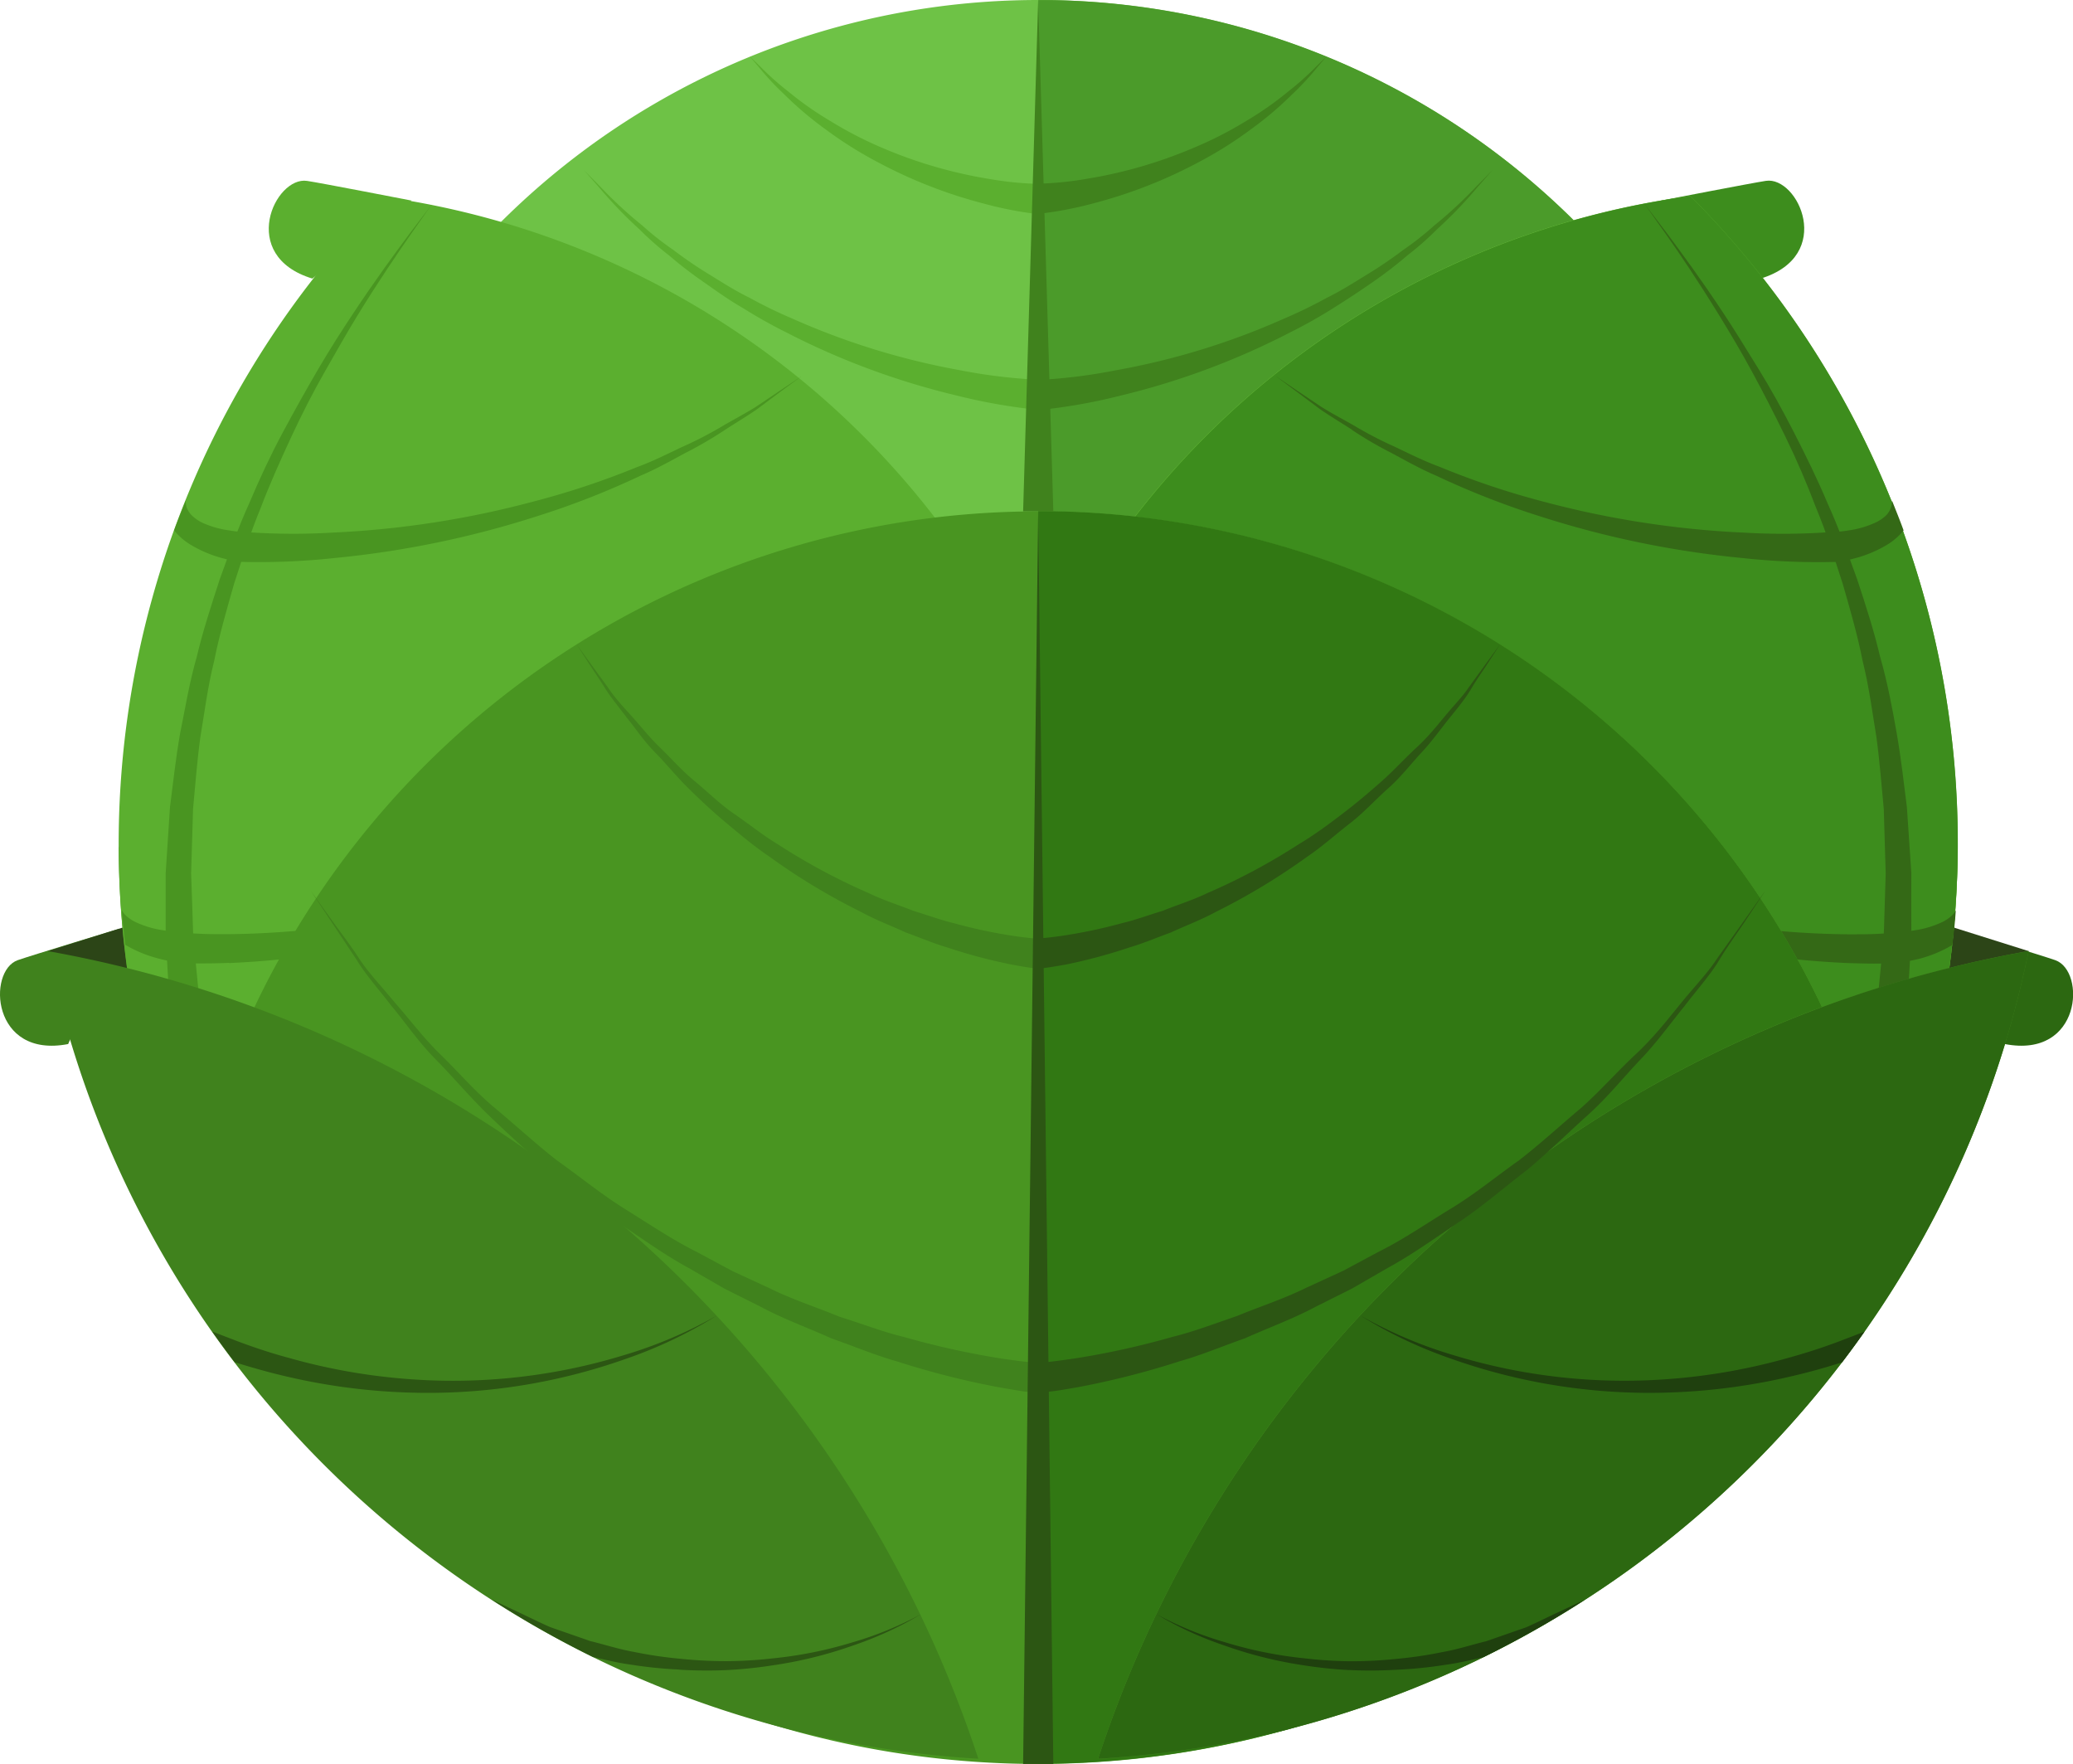 <svg xmlns="http://www.w3.org/2000/svg" width="42.855" height="36.461" viewBox="0 0 42.855 36.461">
  <g id="Gruppe_45992" data-name="Gruppe 45992" transform="translate(-7.381 -21.802)">
    <g id="Gruppe_46389" data-name="Gruppe 46389" transform="translate(47.769 40.997)">
      <path id="Pfad_45780" data-name="Pfad 45780" d="M.062.019c-.263-.093-2.1-.651-2.1-.651L-.98,1.753C.608,2.059.7.243.062.019" transform="translate(2.038 0.632)" fill="#2c6811"/>
    </g>
    <g id="Gruppe_46390" data-name="Gruppe 46390" transform="translate(41.727 25.536)">
      <path id="Pfad_45781" data-name="Pfad 45781" d="M.064,0C-.211.041-2.1.407-2.1.407L-.045,2.02C1.5,1.547.728-.1.064,0" transform="translate(2.097 0.004)" fill="#3d8d1d"/>
    </g>
    <g id="Gruppe_46391" data-name="Gruppe 46391" transform="translate(7.381 40.997)">
      <path id="Pfad_45782" data-name="Pfad 45782" d="M.042.071,1.1-2.314s-1.839.559-2.1.651C-1.633-1.439-1.545.377.042.071" transform="translate(1.367 2.314)" fill="#40821d"/>
    </g>
    <g id="Gruppe_46392" data-name="Gruppe 46392" transform="translate(12.937 25.537)">
      <path id="Pfad_45783" data-name="Pfad 45783" d="M.088.012S-1.8-.355-2.073-.395c-.664-.1-1.437,1.547.109,2.019Z" transform="translate(2.865 0.399)" fill="#5baf2f"/>
    </g>
    <g id="Gruppe_46393" data-name="Gruppe 46393" transform="translate(45.253 40.181)">
      <path id="Pfad_45784" data-name="Pfad 45784" d="M0,0,3.339,2.661,4.065,1.28Z" fill="#2c4517"/>
    </g>
    <g id="Gruppe_46394" data-name="Gruppe 46394" transform="translate(8.371 40.181)">
      <path id="Pfad_45785" data-name="Pfad 45785" d="M0,.038.726,1.419,4.065-1.242Z" transform="translate(0 1.242)" fill="#2c4517"/>
    </g>
    <g id="Gruppe_46395" data-name="Gruppe 46395" transform="translate(9.836 39.31)">
      <path id="Pfad_45786" data-name="Pfad 45786" d="M1.131,0H-36.885A19.008,19.008,0,0,0-17.876,18.952,19.008,19.008,0,0,0,1.131,0" transform="translate(36.885)" fill="#499521"/>
    </g>
    <g id="Gruppe_46396" data-name="Gruppe 46396" transform="translate(13.107 21.802)">
      <path id="Pfad_45787" data-name="Pfad 45787" d="M.936.468A15.737,15.737,0,0,0-14.8-15.269,15.737,15.737,0,0,0-30.538.468,15.737,15.737,0,0,0-14.8,16.205,15.737,15.737,0,0,0,.936.468" transform="translate(30.538 15.269)" fill="#6ec246"/>
    </g>
    <g id="Gruppe_46397" data-name="Gruppe 46397" transform="translate(28.844 21.802)">
      <path id="Pfad_45788" data-name="Pfad 45788" d="M.329.135A15.684,15.684,0,0,0-10.485-4.414h0l-.126,0h-.126V6.153a18.023,18.023,0,0,1,2,.11A17.463,17.463,0,0,1,.329.135" transform="translate(10.738 4.416)" fill="#4b9b2a"/>
    </g>
    <g id="Gruppe_46398" data-name="Gruppe 46398" transform="translate(28.766 25.855)">
      <path id="Pfad_45789" data-name="Pfad 45789" d="M.172.938a19.016,19.016,0,0,0,13.29-18.132,18.944,18.944,0,0,0-5.526-13.4A17.463,17.463,0,0,0-5.625-20.527,17.387,17.387,0,0,1-4.057-13.3,17.379,17.379,0,0,1-5.625-6.071,17.511,17.511,0,0,0,.172.938" transform="translate(5.625 30.592)" fill="#5baf2f"/>
    </g>
    <g id="Gruppe_46399" data-name="Gruppe 46399" transform="translate(30.843 25.856)">
      <path id="Pfad_45790" data-name="Pfad 45790" d="M.342,0A17.255,17.255,0,0,0-2.07.5s0,0,0,0a17.459,17.459,0,0,0-9.069,6.128,17.939,17.939,0,0,1,14.2,10.139,24.608,24.608,0,0,1,2.631-.81c.036-.27.068-.54.093-.813.01-.12.02-.239.028-.36.032-.439.054-.881.056-1.327h0l0-.057A18.947,18.947,0,0,0,.342,0" transform="translate(11.143)" fill="#3d8d1d"/>
    </g>
    <g id="Gruppe_46400" data-name="Gruppe 46400" transform="translate(46.693 40.618)">
      <path id="Pfad_45791" data-name="Pfad 45791" d="M.031.021C.057-.217.085-.454.1-.694a.465.465,0,0,1-.073.1.772.772,0,0,1-.223.15,1.99,1.99,0,0,1-.559.164,2.273,2.273,0,0,1-.268.028l.064.62A3.129,3.129,0,0,0-.625.3,2.659,2.659,0,0,0,.031.021" transform="translate(1.02 0.694)" fill="#346916"/>
    </g>
    <g id="Gruppe_46401" data-name="Gruppe 46401" transform="translate(45.323 32.146)">
      <path id="Pfad_45792" data-name="Pfad 45792" d="M.032.027A1.305,1.305,0,0,0,.359-.26C.284-.469.2-.674.118-.88A.441.441,0,0,1,.1-.741.449.449,0,0,1,0-.574a.794.794,0,0,1-.224.152A1.953,1.953,0,0,1-.785-.26a2.171,2.171,0,0,1-.267.029l.063.62A3,3,0,0,0-.658.318,2.522,2.522,0,0,0,.032.027" transform="translate(1.052 0.88)" fill="#346916"/>
    </g>
    <g id="Gruppe_46402" data-name="Gruppe 46402" transform="translate(41.376 26.014)">
      <path id="Pfad_45793" data-name="Pfad 45793" d="M.145.471C.1.95.072,1.225.072,1.225l.619.069S.709,1.011.74.518C.749.27.786-.029.782-.374s0-.733,0-1.156C.752-1.953.722-2.412.69-2.895.628-3.376.573-3.885.482-4.406S.291-5.464.137-6c-.127-.54-.3-1.074-.477-1.609-.193-.528-.378-1.06-.608-1.561-.214-.509-.456-1-.694-1.465s-.485-.912-.738-1.321-.491-.8-.722-1.147c-.462-.7-.877-1.261-1.169-1.653l-.465-.61s.162.228.443.627.672.977,1.109,1.69c.219.356.449.744.678,1.165s.458.87.687,1.338.441.963.635,1.474c.21.5.375,1.035.547,1.56.153.533.308,1.065.413,1.6.132.528.2,1.061.284,1.571.07.513.106,1.012.152,1.484.014.473.028.921.04,1.335C.24-1.109.228-.731.217-.395S.163.231.145.471" transform="translate(4.736 15.365)" fill="#346916"/>
    </g>
    <g id="Gruppe_46403" data-name="Gruppe 46403" transform="translate(30.042 34.161)">
      <path id="Pfad_45794" data-name="Pfad 45794" d="M.061.06A12.45,12.45,0,0,0,1.133.955c.4.288.8.633,1.264.915s.918.614,1.423.875,1,.565,1.539.785c.526.244,1.056.479,1.6.667.531.213,1.071.371,1.591.532s1.036.272,1.521.389c.491.094.952.2,1.386.253a18.827,18.827,0,0,0,2.1.21c.257.008.459.013.6.011l.211,0-.031-.623-.2.01c-.127.007-.32.008-.567.008a18.314,18.314,0,0,1-2.049-.135c-.424-.039-.878-.125-1.362-.2-.479-.1-.987-.194-1.5-.331s-1.051-.276-1.579-.469c-.537-.167-1.067-.38-1.592-.6-.537-.2-1.036-.482-1.544-.724s-.97-.556-1.438-.817S1.63,1.112,1.219.838a12.394,12.394,0,0,1-1.1-.852C-.2-.3-.526-.526-.769-.778l-.648-.635-.565-.553.546.572.627.658c.236.262.552.5.87.8" transform="translate(1.982 1.966)" fill="#346916"/>
    </g>
    <g id="Gruppe_46404" data-name="Gruppe 46404" transform="translate(9.834 25.873)">
      <path id="Pfad_45795" data-name="Pfad 45795" d="M.164,0A19.009,19.009,0,0,0,7.839,31.477,17.525,17.525,0,0,0,13.587,24.5a17.434,17.434,0,0,1,0-14.455A17.464,17.464,0,0,0,.164,0" transform="translate(5.345)" fill="#5baf2f"/>
    </g>
    <g id="Gruppe_46405" data-name="Gruppe 46405" transform="translate(10.803 26.014)">
      <path id="Pfad_45796" data-name="Pfad 45796" d="M.021.328C.107-.182.173-.715.306-1.244c.105-.534.261-1.066.413-1.6.172-.526.337-1.056.547-1.56.194-.511.415-1,.635-1.474s.45-.922.687-1.338.46-.809.678-1.166c.437-.712.831-1.288,1.109-1.689s.443-.627.443-.627l-.465.61c-.292.392-.706.954-1.169,1.653-.232.349-.478.732-.721,1.147s-.491.858-.739,1.32-.479.956-.694,1.466C.8-4,.616-3.466.423-2.938.249-2.4.073-1.869-.054-1.329-.207-.8-.294-.255-.4.263c-.09.52-.144,1.029-.207,1.51-.032.484-.061.943-.089,1.366,0,.424,0,.812,0,1.156s.033.644.042.892c.031.494.048.776.048.776l.619-.069s-.027-.274-.073-.753c-.018-.24-.064-.531-.072-.866S-.157,3.56-.17,3.147c.012-.413.026-.862.04-1.335C-.085,1.34-.049.841.021.328" transform="translate(0.699 10.696)" fill="#499521"/>
    </g>
    <g id="Gruppe_46406" data-name="Gruppe 46406" transform="translate(11.303 34.161)">
      <path id="Pfad_45797" data-name="Pfad 45797" d="M.024.225a18.827,18.827,0,0,0,2.1-.21c.434-.055.9-.158,1.386-.253.486-.116,1-.231,1.522-.389s1.06-.318,1.59-.532a17.235,17.235,0,0,0,1.6-.667c.537-.221,1.033-.525,1.539-.785s.962-.594,1.423-.874.861-.628,1.264-.916A12.294,12.294,0,0,0,13.521-5.3c.318-.294.634-.535.87-.8l.628-.658.546-.572L15-6.769l-.648.635c-.243.251-.567.483-.893.764a12.247,12.247,0,0,1-1.1.853c-.41.273-.815.6-1.283.866s-.929.576-1.438.817S8.633-2.31,8.1-2.11c-.527.223-1.055.436-1.593.6-.528.193-1.064.329-1.579.469s-1.024.233-1.5.331c-.483.075-.938.161-1.363.2A18.314,18.314,0,0,1,.011-.372c-.247,0-.44,0-.567-.008l-.2-.009L-.789.232l.211,0c.143,0,.346,0,.6-.011" transform="translate(0.789 7.322)" fill="#499521"/>
    </g>
    <g id="Gruppe_46407" data-name="Gruppe 46407" transform="translate(12.34 29.577)">
      <path id="Pfad_45798" data-name="Pfad 45798" d="M.183.086A16.736,16.736,0,0,0,2.307-.747c.335-.142.641-.316.935-.474a8.108,8.108,0,0,0,.809-.472c.244-.158.473-.294.666-.429l.489-.366L5.631-2.8l-.441.295-.505.339c-.2.125-.433.248-.683.393a7.781,7.781,0,0,1-.826.428c-.3.141-.609.3-.948.423A16.651,16.651,0,0,1,.095-.213,19.436,19.436,0,0,1-4.048.429,13.935,13.935,0,0,1-5.936.413l-.04.621A14.627,14.627,0,0,0-4.009.954,19.867,19.867,0,0,0,.183.086" transform="translate(5.976 2.804)" fill="#499521"/>
    </g>
    <g id="Gruppe_46408" data-name="Gruppe 46408" transform="translate(9.9 40.618)">
      <path id="Pfad_45799" data-name="Pfad 45799" d="M.031.032.1-.589A2.273,2.273,0,0,1-.173-.617,2,2,0,0,1-.731-.781.8.8,0,0,1-.954-.932a.421.421,0,0,1-.072-.1c.016.24.044.477.07.715A2.6,2.6,0,0,0-.3-.041a3.017,3.017,0,0,0,.33.072" transform="translate(1.026 1.029)" fill="#499521"/>
    </g>
    <g id="Gruppe_46409" data-name="Gruppe 46409" transform="translate(10.98 32.146)">
      <path id="Pfad_45800" data-name="Pfad 45800" d="M.03.036A3.017,3.017,0,0,0,.36.108l.064-.62A2.171,2.171,0,0,1,.157-.542,1.968,1.968,0,0,1-.4-.7.826.826,0,0,1-.625-.856.457.457,0,0,1-.73-1.023a.441.441,0,0,1-.015-.139c-.082.206-.166.411-.242.62A1.309,1.309,0,0,0-.66-.255,2.522,2.522,0,0,0,.03.036" transform="translate(0.988 1.162)" fill="#499521"/>
    </g>
    <g id="Gruppe_46410" data-name="Gruppe 46410" transform="translate(12.194 32.372)">
      <path id="Pfad_45801" data-name="Pfad 45801" d="M.991.335A17.931,17.931,0,0,0-15.659-10.939,17.932,17.932,0,0,0-32.308.335a17.094,17.094,0,0,0,16.649,13.24A17.092,17.092,0,0,0,.991.335" transform="translate(32.308 10.939)" fill="#499521"/>
    </g>
    <g id="Gruppe_46411" data-name="Gruppe 46411" transform="translate(28.844 32.372)">
      <path id="Pfad_45802" data-name="Pfad 45802" d="M.482.3a17.939,17.939,0,0,0-14.2-10.139,18.009,18.009,0,0,0-2-.11v25.89h.087a18.978,18.978,0,0,0,5.061-.71,20.93,20.93,0,0,1-3.908.6q.226-.686.489-1.355A24.893,24.893,0,0,1,.482.3" transform="translate(15.719 9.944)" fill="#317813"/>
    </g>
    <g id="Gruppe_46412" data-name="Gruppe 46412" transform="translate(30.083 41.462)">
      <path id="Pfad_45803" data-name="Pfad 45803" d="M0,.5A20.9,20.9,0,0,0,19.235-16.2,24.85,24.85,0,0,0,0,.5" transform="translate(0 16.196)" fill="#40821d"/>
    </g>
    <g id="Gruppe_46413" data-name="Gruppe 46413" transform="translate(49.318 41.461)">
      <path id="Pfad_45804" data-name="Pfad 45804" d="M0,0Z" fill="#2c6811"/>
    </g>
    <g id="Gruppe_46414" data-name="Gruppe 46414" transform="translate(30.083 41.461)">
      <path id="Pfad_45805" data-name="Pfad 45805" d="M.445.034A24.893,24.893,0,0,0-14.028,14.213q-.263.668-.489,1.355a20.93,20.93,0,0,0,3.908-.6l.152-.043A20.911,20.911,0,0,0,4.717-1.125l-.27.049q-.693.131-1.372.3v0A24.6,24.6,0,0,0,.445.034" transform="translate(14.517 1.125)" fill="#2c6811"/>
    </g>
    <g id="Gruppe_46415" data-name="Gruppe 46415" transform="translate(8.371 41.461)">
      <path id="Pfad_45806" data-name="Pfad 45806" d="M0,0A20.894,20.894,0,0,0,19.235,16.693,24.853,24.853,0,0,0,0,0" fill="#40821d"/>
    </g>
    <g id="Gruppe_46416" data-name="Gruppe 46416" transform="translate(19.301 35.122)">
      <path id="Pfad_45807" data-name="Pfad 45807" d="M.031.046C.207.261.374.517.6.745s.438.493.686.738.514.494.8.732.57.478.881.687a13.176,13.176,0,0,0,1.888,1.14c.31.17.632.289.927.426.305.11.587.232.861.311a11.006,11.006,0,0,0,1.332.354c.165.031.3.055.391.066l.138.019L8.551,4.6l-.128-.01c-.077-.005-.2-.021-.355-.041a10.436,10.436,0,0,1-1.28-.269c-.266-.062-.543-.166-.842-.256-.29-.117-.608-.214-.916-.363A12.969,12.969,0,0,1,3.138,2.645c-.315-.189-.6-.422-.9-.627s-.551-.459-.818-.678S.934.867.705.647.293.189.106-.016-.25-.411-.375-.6l-.344-.472-.3-.412.277.428c.089.136.2.3.32.491s.287.388.453.611" transform="translate(1.019 1.484)" fill="#40821d"/>
    </g>
    <g id="Gruppe_46417" data-name="Gruppe 46417" transform="translate(13.808 40.215)">
      <path id="Pfad_45808" data-name="Pfad 45808" d="M.05.071C.33.408.6.807.954,1.164s.695.768,1.09,1.149.814.768,1.259,1.138c.46.348.9.741,1.392,1.066s.967.674,1.476.951l.747.431.753.377c.489.262.994.441,1.456.651.479.168.923.355,1.351.475a17.362,17.362,0,0,0,2.084.532c.257.046.46.08.605.1l.213.026.053-.621-.2-.018c-.128-.01-.322-.037-.569-.072A17.032,17.032,0,0,1,10.631,6.9c-.421-.1-.859-.271-1.333-.419-.458-.19-.96-.349-1.446-.589L7.1,5.545l-.746-.4c-.511-.256-.992-.581-1.484-.887s-.942-.676-1.409-1.006C3.011,2.9,2.6,2.52,2.179,2.17s-.762-.754-1.119-1.1S.416.336.125.009C-.15-.329-.431-.618-.626-.917s-.386-.542-.534-.75c-.3-.415-.467-.653-.467-.653l.444.669.51.769c.186.306.457.605.722.954" transform="translate(1.627 2.321)" fill="#40821d"/>
    </g>
    <g id="Gruppe_46418" data-name="Gruppe 46418" transform="translate(28.817 35.122)">
      <path id="Pfad_45809" data-name="Pfad 45809" d="M.017.2A11.006,11.006,0,0,0,1.349-.157c.273-.079.556-.2.861-.311.295-.137.616-.256.928-.425A13.493,13.493,0,0,0,5.025-2.033c.31-.209.59-.463.88-.687s.538-.5.8-.732.468-.505.686-.738.393-.484.568-.7.338-.415.453-.61.231-.356.32-.492c.177-.272.277-.428.277-.428s-.108.15-.3.412l-.343.472c-.126.189-.306.371-.482.583s-.364.448-.6.664-.458.464-.716.693-.531.459-.818.678-.582.438-.9.627A12.917,12.917,0,0,1,2.957-1.279c-.308.148-.626.245-.915.363-.3.091-.577.194-.842.256A10.485,10.485,0,0,1-.082-.392c-.156.021-.277.036-.355.041l-.128.01.053.621L-.373.263C-.279.251-.148.228.017.2" transform="translate(0.564 6.42)" fill="#2c5613"/>
    </g>
    <g id="Gruppe_46419" data-name="Gruppe 46419" transform="translate(28.817 40.215)">
      <path id="Pfad_45810" data-name="Pfad 45810" d="M.026.305A17.2,17.2,0,0,0,2.11-.228c.428-.12.872-.306,1.35-.475.463-.209.969-.39,1.457-.65l.753-.377.746-.431c.51-.277.987-.625,1.477-.952s.932-.716,1.392-1.066c.444-.369.85-.77,1.259-1.137s.742-.786,1.09-1.15.624-.754.9-1.091c.265-.349.537-.648.721-.954s.369-.557.511-.769l.444-.669L13.75-9.3l-.535.75c-.194.3-.475.587-.751.927s-.567.713-.935,1.055-.714.739-1.118,1.1c-.418.35-.833.733-1.283,1.083-.468.33-.915.7-1.41,1s-.972.632-1.483.887l-.747.4-.75.345c-.485.24-.987.4-1.445.59C2.818-1,2.38-.834,1.959-.731A16.791,16.791,0,0,1-.073-.283c-.247.035-.442.063-.569.073l-.2.018.053.62L-.579.4C-.434.386-.232.35.026.305" transform="translate(0.846 9.95)" fill="#2c5613"/>
    </g>
    <g id="Gruppe_46420" data-name="Gruppe 46420" transform="translate(22.882 22.965)">
      <path id="Pfad_45811" data-name="Pfad 45811" d="M.021.024a7.106,7.106,0,0,0,.84.712,8.221,8.221,0,0,0,1.073.677,9.9,9.9,0,0,0,2.225.869,7.572,7.572,0,0,0,1.087.211l.039-.623a6.811,6.811,0,0,1-1.017-.1,9.444,9.444,0,0,1-2.2-.634A8.016,8.016,0,0,1,.971.572,6.847,6.847,0,0,1,.086-.05,5.649,5.649,0,0,1-.487-.563L-.7-.768l.19.224A5.782,5.782,0,0,0,.021.024" transform="translate(0.696 0.768)" fill="#5baf2f"/>
    </g>
    <g id="Gruppe_46421" data-name="Gruppe 46421" transform="translate(19.45 25.316)">
      <path id="Pfad_45812" data-name="Pfad 45812" d="M.034.036A6.214,6.214,0,0,0,.646.575a8.5,8.5,0,0,0,.724.557c.26.182.527.375.816.539a10.049,10.049,0,0,0,.882.495,15.516,15.516,0,0,0,3.5,1.3,11.709,11.709,0,0,0,1.692.3L8.3,3.147a11.159,11.159,0,0,1-1.623-.195A15.1,15.1,0,0,1,3.2,1.884a9.761,9.761,0,0,1-.892-.434c-.295-.144-.566-.318-.832-.482A8.393,8.393,0,0,1,.735.462,5.938,5.938,0,0,1,.1-.037,8.924,8.924,0,0,1-.79-.861l-.325-.328.305.346A8.928,8.928,0,0,0,.034.036" transform="translate(1.115 1.189)" fill="#5baf2f"/>
    </g>
    <g id="Gruppe_46422" data-name="Gruppe 46422" transform="translate(28.824 22.965)">
      <path id="Pfad_45813" data-name="Pfad 45813" d="M.1.065A8.152,8.152,0,0,0,1.173-.612a7.106,7.106,0,0,0,.84-.712,5.9,5.9,0,0,0,.528-.568l.19-.224-.209.205a5.777,5.777,0,0,1-.573.513,6.847,6.847,0,0,1-.884.621,7.841,7.841,0,0,1-1.1.56,9.5,9.5,0,0,1-2.2.635,6.8,6.8,0,0,1-1.017.1l.039.621A7.572,7.572,0,0,0-2.125.933,9.942,9.942,0,0,0,.1.065" transform="translate(3.252 2.116)" fill="#40821d"/>
    </g>
    <g id="Gruppe_46423" data-name="Gruppe 46423" transform="translate(28.824 25.316)">
      <path id="Pfad_45814" data-name="Pfad 45814" d="M.156.1c.3-.149.6-.318.881-.495s.558-.358.817-.539a8.5,8.5,0,0,0,.724-.557A6.214,6.214,0,0,0,3.19-2.03a9.052,9.052,0,0,0,.844-.879l.305-.346-.325.328a8.924,8.924,0,0,1-.889.825,6.043,6.043,0,0,1-.636.5,8.546,8.546,0,0,1-.745.506c-.266.164-.537.338-.832.482a9.762,9.762,0,0,1-.892.434A15.038,15.038,0,0,1-3.453.885a11.07,11.07,0,0,1-1.622.2l.039.621a11.709,11.709,0,0,0,1.692-.3A15.534,15.534,0,0,0,.156.1" transform="translate(5.075 3.255)" fill="#40821d"/>
    </g>
    <g id="Gruppe_46424" data-name="Gruppe 46424" transform="translate(35.51 49)">
      <path id="Pfad_45815" data-name="Pfad 45815" d="M.192.047A12.789,12.789,0,0,0,2.666-.291c.359-.083.7-.18,1.026-.284q.238-.312.464-.634l-.522.2c-.333.126-.69.242-1.064.345A12.41,12.41,0,0,1,.176-.234,12.063,12.063,0,0,1-4.356-.727a9.134,9.134,0,0,1-1.9-.808h0a9.212,9.212,0,0,0,1.877.89A12.239,12.239,0,0,0,.192.047" transform="translate(6.261 1.535)" fill="#1f400e"/>
    </g>
    <g id="Gruppe_46425" data-name="Gruppe 46425" transform="translate(31.288 54.863)">
      <path id="Pfad_45816" data-name="Pfad 45816" d="M.119.043a9.349,9.349,0,0,0,.99-.007,8.731,8.731,0,0,0,.987-.1c.273-.036.535-.1.794-.159a20.963,20.963,0,0,0,2.1-1.19l-.5.236c-.221.1-.468.227-.715.336l-.826.288c-.295.071-.595.171-.909.225a8.385,8.385,0,0,1-.956.141,9.008,9.008,0,0,1-.969.048A8.973,8.973,0,0,1-.815-.2,8.476,8.476,0,0,1-2.453-.532a7.17,7.17,0,0,1-1.416-.579s0,0,0,0a7.2,7.2,0,0,0,1.394.643A8.681,8.681,0,0,0-.834-.056a9.3,9.3,0,0,0,.952.1" transform="translate(3.87 1.415)" fill="#1f400e"/>
    </g>
    <g id="Gruppe_46426" data-name="Gruppe 46426" transform="translate(33.75 29.577)">
      <path id="Pfad_45817" data-name="Pfad 45817" d="M.047.033a7.933,7.933,0,0,0,.81.473c.293.157.6.332.934.474a16.954,16.954,0,0,0,2.124.833,19.859,19.859,0,0,0,4.193.867,14.542,14.542,0,0,0,1.967.081l-.04-.623a13.808,13.808,0,0,1-1.888.018A19.454,19.454,0,0,1,4,1.514,16.532,16.532,0,0,1,1.87.8C1.531.675,1.221.519.923.377A7.8,7.8,0,0,1,.1-.051C-.153-.195-.388-.318-.587-.444l-.505-.338-.441-.3.426.317L-.619-.4c.193.136.422.271.666.429" transform="translate(1.533 1.078)" fill="#346916"/>
    </g>
    <g id="Gruppe_46427" data-name="Gruppe 46427" transform="translate(11.771 49)">
      <path id="Pfad_45818" data-name="Pfad 45818" d="M.118.047A12.239,12.239,0,0,0,4.694-.643a9.212,9.212,0,0,0,1.877-.89h0a9.134,9.134,0,0,1-1.9.808A12.063,12.063,0,0,1,.134-.234,12.41,12.41,0,0,1-2.26-.665c-.374-.1-.731-.22-1.064-.345l-.522-.2q.226.322.464.634c.325.1.667.2,1.026.284A12.789,12.789,0,0,0,.118.047" transform="translate(3.845 1.535)" fill="#2c5613"/>
    </g>
    <g id="Gruppe_46428" data-name="Gruppe 46428" transform="translate(17.545 54.863)">
      <path id="Pfad_45819" data-name="Pfad 45819" d="M.116.043a9.349,9.349,0,0,0,.99.007,9.3,9.3,0,0,0,.952-.1A8.681,8.681,0,0,0,3.7-.457,7.347,7.347,0,0,0,5.1-1.1a.008.008,0,0,1,0,0,7.2,7.2,0,0,1-1.416.579A8.476,8.476,0,0,1,2.04-.191,8.956,8.956,0,0,1,1.1-.134,8.976,8.976,0,0,1,.133-.183,8.4,8.4,0,0,1-.824-.324c-.314-.055-.614-.154-.908-.225l-.827-.288c-.247-.109-.495-.233-.715-.336l-.5-.236a20.849,20.849,0,0,0,2.1,1.19c.259.057.52.123.794.159a8.949,8.949,0,0,0,.987.1" transform="translate(3.77 1.408)" fill="#2c5613"/>
    </g>
    <g id="Gruppe_46429" data-name="Gruppe 46429" transform="translate(28.532 21.802)">
      <path id="Pfad_45820" data-name="Pfad 45820" d="M0,.314H.624L.311-10.255Z" transform="translate(0 10.255)" fill="#40821d"/>
    </g>
    <g id="Gruppe_46430" data-name="Gruppe 46430" transform="translate(28.532 32.371)">
      <path id="Pfad_45821" data-name="Pfad 45821" d="M0,.77H.624L.311-25.121Z" transform="translate(0 25.121)" fill="#2c5613"/>
    </g>
  </g>
</svg>
